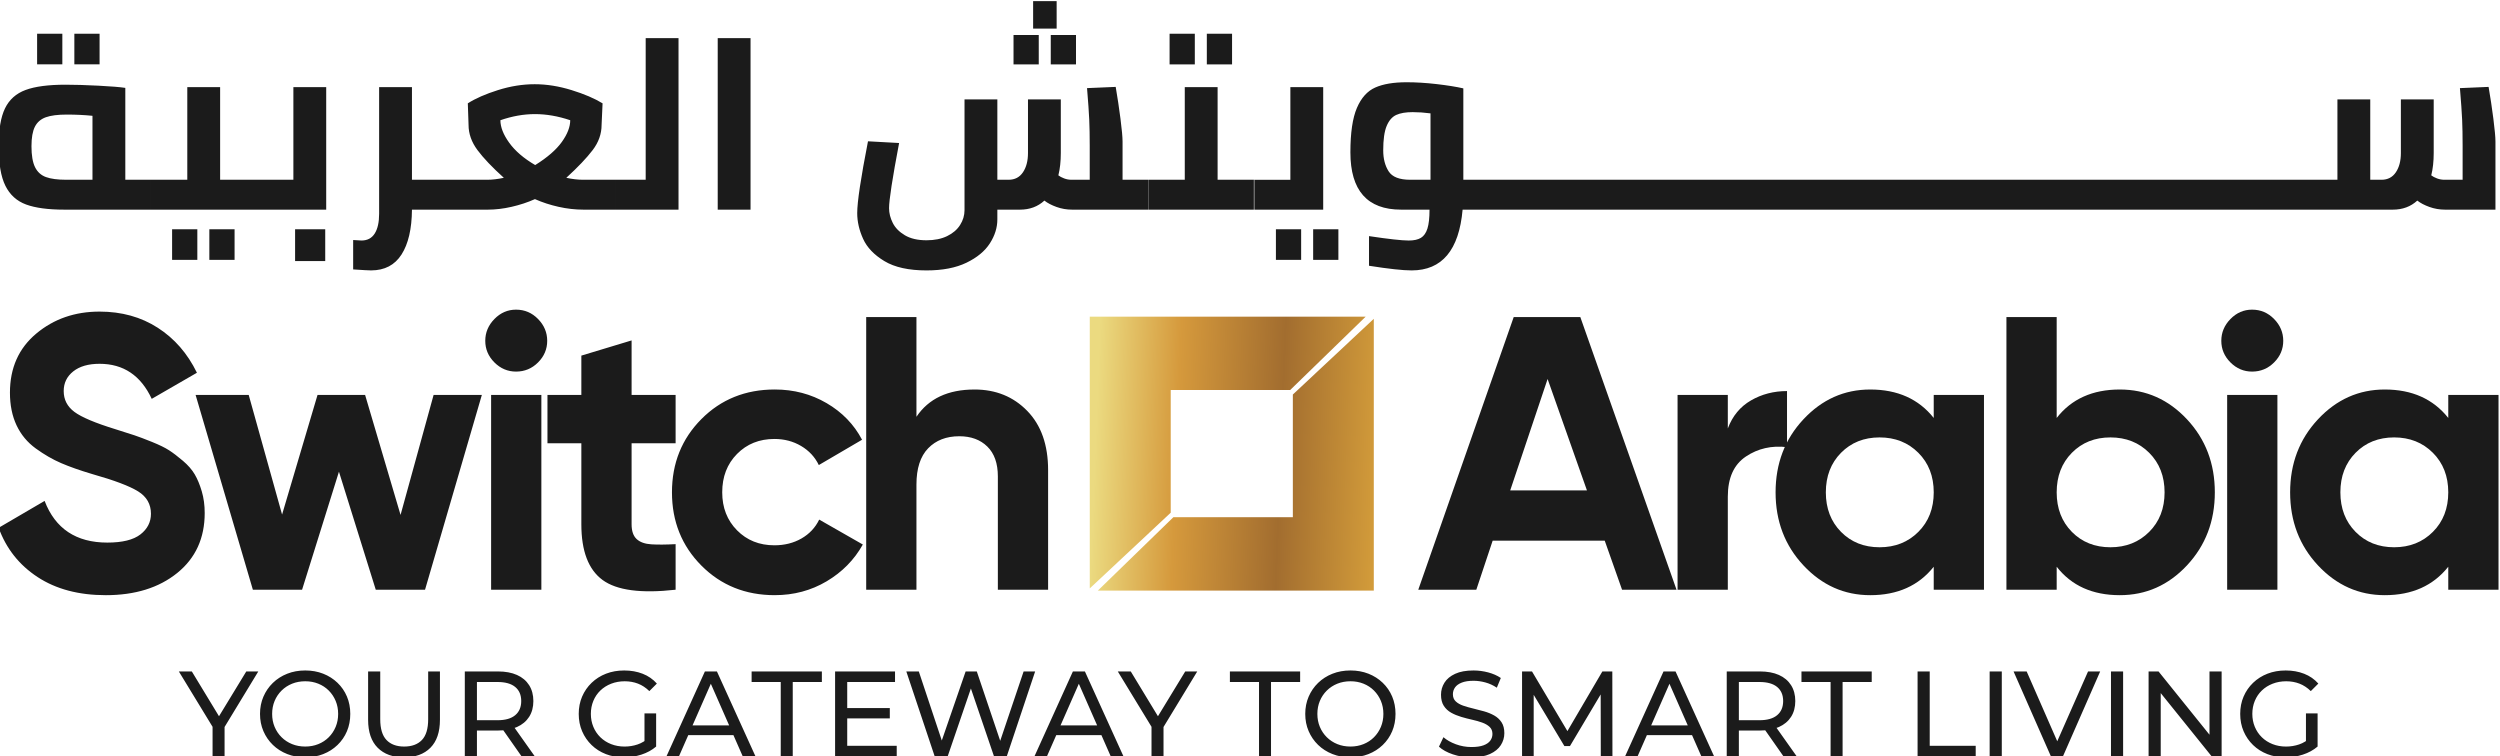 <?xml version="1.0" encoding="UTF-8"?>
<!DOCTYPE svg PUBLIC "-//W3C//DTD SVG 1.1//EN" "http://www.w3.org/Graphics/SVG/1.1/DTD/svg11.dtd">
<!-- Creator: CorelDRAW 2021 (64-Bit) -->
<svg xmlns="http://www.w3.org/2000/svg" xml:space="preserve" width="5.207in" height="1.575in" version="1.1" style="shape-rendering:geometricPrecision; text-rendering:geometricPrecision; image-rendering:optimizeQuality; fill-rule:evenodd; clip-rule:evenodd"
viewBox="0 0 5207.4 1575.2"
 xmlns:xlink="http://www.w3.org/1999/xlink"
 xmlns:xodm="http://www.corel.com/coreldraw/odm/2003">
 <defs>
  <style type="text/css">
   <![CDATA[
    .fil2 {fill:#1B1B1B}
    .fil0 {fill:#1B1B1B;fill-rule:nonzero}
    .fil1 {fill:url(#id0);fill-rule:nonzero}
   ]]>
  </style>
  <linearGradient id="id0" gradientUnits="userSpaceOnUse" x1="2280.95" y1="935.94" x2="2867.44" y2="958.37">
   <stop offset="0" style="stop-opacity:1; stop-color:#EBDA80"/>
   <stop offset="0.29" style="stop-opacity:1; stop-color:#D5993C"/>
   <stop offset="0.659" style="stop-opacity:1; stop-color:#A26D2F"/>
   <stop offset="1" style="stop-opacity:1; stop-color:#D29B3A"/>
  </linearGradient>
 </defs>
 <g id="Layer_x0020_1">
  <g id="_2528178553072">
   <path class="fil0" d="M220.18 1239.79c-56.25,0 -103.59,-12.57 -141.99,-37.73 -38.41,-25.16 -65.45,-59.37 -81.14,-102.64l95.75 -55.99c22.17,57.88 65.72,86.82 130.63,86.82 31.38,0 54.37,-5.69 68.97,-17.04 14.61,-11.36 21.91,-25.69 21.91,-43 0,-20.02 -8.93,-35.57 -26.78,-46.66 -17.85,-11.09 -49.76,-23.12 -95.74,-36.11 -25.43,-7.57 -46.93,-15.15 -64.5,-22.72 -17.58,-7.57 -35.16,-17.71 -52.74,-30.43 -17.58,-12.71 -30.96,-28.8 -40.16,-48.28 -9.2,-19.47 -13.8,-42.19 -13.8,-68.15 0,-51.39 18.26,-92.37 54.77,-122.93 36.51,-30.57 80.46,-45.85 131.85,-45.85 45.98,0 86.41,11.22 121.31,33.67 34.89,22.45 62.07,53.69 81.54,93.71l-94.12 54.37c-22.72,-48.68 -58.96,-73.02 -108.73,-73.02 -23.26,0 -41.52,5.27 -54.77,15.82 -13.25,10.55 -19.88,24.2 -19.88,40.98 0,17.85 7.44,32.32 22.31,43.41 14.88,11.09 43.41,23.13 85.61,36.11 17.31,5.41 30.43,9.61 39.35,12.58 8.92,2.98 21.09,7.57 36.51,13.79 15.42,6.22 27.31,12.04 35.7,17.45 8.38,5.41 17.99,12.71 28.81,21.91 10.81,9.19 19.06,18.66 24.74,28.4 5.68,9.74 10.55,21.5 14.61,35.29 4.06,13.8 6.08,28.81 6.08,45.04 0,52.47 -19.06,94.12 -57.2,124.95 -38.14,30.83 -87.77,46.25 -148.89,46.25zm682.91 -417.06l100.48 0 -118.33 405.7 -102.64 0 -76.68 -245.85 -76.81 245.85 -102.5 0 -119.28 -405.7 110.62 0 69.51 249.1 73.83 -249.1 99.13 0 73.83 249.91 68.83 -249.91zm171.73 -48.68c-17.31,0 -32.32,-6.36 -45.04,-19.07 -12.71,-12.71 -19.07,-27.72 -19.07,-45.03 0,-17.31 6.36,-32.46 19.07,-45.44 12.71,-12.98 27.72,-19.48 45.04,-19.48 17.85,0 33.13,6.49 45.84,19.48 12.71,12.98 19.07,28.13 19.07,45.44 0,17.31 -6.36,32.32 -19.07,45.03 -12.71,12.71 -27.99,19.07 -45.84,19.07zm-51.93 454.38l0 -405.7 104.67 0 0 405.7 -104.67 0zm384.32 -305.09l-91.69 0 0 168.77c0,14.07 3.52,24.34 10.55,30.83 7.03,6.49 17.31,10.14 30.83,10.96 13.52,0.81 30.29,0.68 50.3,-0.41l0 94.93c-71.94,8.11 -122.65,1.35 -152.14,-20.29 -29.48,-21.64 -44.22,-60.31 -44.22,-116.03l0 -168.77 -70.59 0 0 -100.61 70.59 0 0 -81.95 104.67 -31.65 0 113.59 91.69 0 0 100.61zm206.62 316.44c-61.12,0 -112.11,-20.56 -152.95,-61.67 -40.84,-41.11 -61.26,-91.96 -61.26,-152.54 0,-60.58 20.42,-111.43 61.26,-152.54 40.84,-41.11 91.83,-61.67 152.95,-61.67 39.49,0 75.46,9.46 107.92,28.4 32.46,18.93 57.07,44.36 73.83,76.27l-90.06 52.74c-8.11,-16.77 -20.42,-30.02 -36.92,-39.76 -16.5,-9.74 -35.03,-14.61 -55.58,-14.61 -31.37,0 -57.34,10.41 -77.89,31.24 -20.56,20.82 -30.83,47.46 -30.83,79.92 0,31.92 10.28,58.29 30.83,79.11 20.56,20.83 46.52,31.24 77.89,31.24 21.1,0 39.89,-4.73 56.39,-14.2 16.5,-9.46 28.81,-22.58 36.92,-39.35l90.87 51.93c-17.85,31.91 -43,57.47 -75.46,76.68 -32.46,19.2 -68.43,28.8 -107.92,28.8zm415.96 -428.42c44.36,0 81,14.87 109.94,44.63 28.94,29.75 43.41,70.86 43.41,123.33l0 249.1 -104.67 0 0 -236.12c0,-27.04 -7.31,-47.74 -21.91,-62.07 -14.61,-14.33 -34.08,-21.5 -58.42,-21.5 -27.05,0 -48.69,8.39 -64.91,25.16 -16.23,16.77 -24.34,41.92 -24.34,75.46l0 219.08 -104.67 0 0 -567.98 104.67 0 0 207.72c25.42,-37.87 65.72,-56.8 120.9,-56.8z"/>
   <path class="fil0" d="M3378.72 1228.43l-36.11 -102.24 -233.41 0 -34.08 102.24 -120.9 0 198.8 -567.98 138.74 0 200.42 567.98 -113.46 0zm-233 -206.91l159.85 0 -81.95 -232.06 -77.89 232.06zm453.29 -129.01c9.74,-25.96 25.83,-45.44 48.28,-58.42 22.45,-12.98 47.46,-19.47 75.06,-19.47l0 116.84c-31.92,-3.79 -60.45,2.7 -85.6,19.47 -25.16,16.77 -37.73,44.63 -37.73,83.57l0 193.93 -104.67 0 0 -405.7 104.67 0 0 69.78zm428.94 -69.78l104.67 0 0 405.7 -104.67 0 0 -47.87c-31.37,39.49 -75.46,59.23 -132.26,59.23 -54.09,0 -100.48,-20.69 -139.15,-62.07 -38.68,-41.38 -58.02,-92.09 -58.02,-152.14 0,-60.04 19.34,-110.76 58.02,-152.14 38.68,-41.38 85.06,-62.07 139.15,-62.07 56.8,0 100.89,19.74 132.26,59.23l0 -47.87zm-193.11 285.21c21.1,21.36 47.88,32.05 80.33,32.05 32.46,0 59.37,-10.69 80.74,-32.05 21.37,-21.37 32.05,-48.82 32.05,-82.36 0,-33.54 -10.68,-60.99 -32.05,-82.36 -21.37,-21.37 -48.28,-32.05 -80.74,-32.05 -32.45,0 -59.23,10.68 -80.33,32.05 -21.09,21.37 -31.64,48.82 -31.64,82.36 0,33.54 10.55,60.99 31.64,82.36zm580.68 -296.57c54.63,0 101.29,20.69 139.96,62.07 38.68,41.38 58.02,92.09 58.02,152.14 0,60.04 -19.34,110.76 -58.02,152.14 -38.67,41.38 -85.33,62.07 -139.96,62.07 -56.8,0 -100.62,-19.74 -131.45,-59.23l0 47.87 -104.67 0 0 -567.98 104.67 0 0 210.15c30.83,-39.49 74.65,-59.23 131.45,-59.23zm-99.8 296.57c21.1,21.36 47.87,32.05 80.33,32.05 32.46,0 59.37,-10.69 80.73,-32.05 21.37,-21.37 32.06,-48.82 32.06,-82.36 0,-33.54 -10.69,-60.99 -32.06,-82.36 -21.36,-21.37 -48.28,-32.05 -80.73,-32.05 -32.46,0 -59.23,10.68 -80.33,32.05 -21.1,21.37 -31.65,48.82 -31.65,82.36 0,33.54 10.55,60.99 31.65,82.36zm375.39 -333.89c-17.31,0 -32.32,-6.36 -45.04,-19.07 -12.71,-12.71 -19.07,-27.72 -19.07,-45.03 0,-17.31 6.36,-32.46 19.07,-45.44 12.71,-12.98 27.72,-19.48 45.04,-19.48 17.85,0 33.13,6.49 45.84,19.48 12.71,12.98 19.07,28.13 19.07,45.44 0,17.31 -6.36,32.32 -19.07,45.03 -12.71,12.71 -27.99,19.07 -45.84,19.07zm-51.93 454.38l0 -405.7 104.67 0 0 405.7 -104.67 0zm460.59 -405.7l104.67 0 0 405.7 -104.67 0 0 -47.87c-31.37,39.49 -75.46,59.23 -132.26,59.23 -54.09,0 -100.47,-20.69 -139.15,-62.07 -38.67,-41.38 -58.01,-92.09 -58.01,-152.14 0,-60.04 19.34,-110.76 58.01,-152.14 38.68,-41.38 85.06,-62.07 139.15,-62.07 56.8,0 100.89,19.74 132.26,59.23l0 -47.87zm-193.11 285.21c21.1,21.36 47.87,32.05 80.33,32.05 32.46,0 59.37,-10.69 80.73,-32.05 21.37,-21.37 32.05,-48.82 32.05,-82.36 0,-33.54 -10.68,-60.99 -32.05,-82.36 -21.37,-21.37 -48.28,-32.05 -80.73,-32.05 -32.46,0 -59.23,10.68 -80.33,32.05 -21.09,21.37 -31.64,48.82 -31.64,82.36 0,33.54 10.55,60.99 31.64,82.36z"/>
   <path class="fil1" d="M2861.58 664.11l0 566.09 -574.76 0 157.31 -152.87 248.83 0 0 -255.52 168.61 -157.7zm-591.65 561.56l0 -566.09 574.77 0 -157.33 152.87 -248.82 0 0 255.52 -168.61 157.7z"/>
   <path class="fil0" d="M442.66 1575.57l0 -67.73 5.81 15.67 -76.07 -124.85 27.04 0 63.94 105.39 -14.66 0 64.19 -105.39 25.02 0 -75.82 124.85 5.56 -15.67 0 67.73 -25.02 0zm193.09 2.02c-13.48,0 -25.99,-2.27 -37.53,-6.82 -11.54,-4.55 -21.52,-10.91 -29.95,-19.08 -8.43,-8.17 -15,-17.74 -19.71,-28.69 -4.72,-10.95 -7.07,-22.91 -7.07,-35.89 0,-12.97 2.36,-24.94 7.07,-35.89 4.72,-10.95 11.29,-20.51 19.71,-28.69 8.43,-8.17 18.37,-14.53 29.82,-19.08 11.46,-4.55 24.01,-6.82 37.66,-6.82 13.48,0 25.91,2.23 37.28,6.7 11.37,4.46 21.32,10.78 29.83,18.95 8.51,8.17 15.08,17.73 19.71,28.69 4.63,10.95 6.95,23 6.95,36.14 0,13.14 -2.31,25.19 -6.95,36.14 -4.63,10.95 -11.2,20.51 -19.71,28.69 -8.51,8.17 -18.45,14.49 -29.83,18.95 -11.37,4.47 -23.8,6.7 -37.28,6.7zm0 -22.49c9.77,0 18.83,-1.69 27.17,-5.06 8.34,-3.37 15.59,-8.13 21.74,-14.28 6.15,-6.15 10.95,-13.35 14.41,-21.61 3.45,-8.26 5.18,-17.27 5.18,-27.04 0,-9.77 -1.72,-18.79 -5.18,-27.04 -3.45,-8.26 -8.26,-15.46 -14.41,-21.61 -6.15,-6.15 -13.39,-10.91 -21.74,-14.28 -8.34,-3.37 -17.4,-5.05 -27.17,-5.05 -9.94,0 -19.08,1.69 -27.42,5.05 -8.34,3.37 -15.63,8.13 -21.86,14.28 -6.23,6.15 -11.08,13.35 -14.53,21.61 -3.45,8.26 -5.18,17.27 -5.18,27.04 0,9.77 1.72,18.79 5.18,27.04 3.45,8.26 8.3,15.46 14.53,21.61 6.23,6.15 13.52,10.91 21.86,14.28 8.34,3.37 17.48,5.06 27.42,5.06zm205.73 22.49c-23.25,0 -41.54,-6.65 -54.85,-19.96 -13.31,-13.31 -19.96,-32.78 -19.96,-58.39l0 -100.59 25.27 0 0 99.58c0,19.71 4.34,34.12 13.02,43.22 8.68,9.09 20.93,13.65 36.77,13.65 16.01,0 28.35,-4.56 37.03,-13.65 8.68,-9.1 13.02,-23.5 13.02,-43.22l0 -99.58 24.52 0 0 100.59c0,25.61 -6.61,45.07 -19.84,58.39 -13.22,13.31 -31.54,19.96 -54.96,19.96zm126.61 -2.02l0 -176.91 69 0c15.5,0 28.73,2.44 39.68,7.33 10.95,4.89 19.37,11.96 25.27,21.23 5.89,9.26 8.85,20.3 8.85,33.11 0,12.8 -2.95,23.8 -8.85,32.98 -5.9,9.18 -14.32,16.22 -25.27,21.1 -10.95,4.89 -24.18,7.33 -39.68,7.33l-55.1 0 11.37 -11.63 0 65.46 -25.28 0zm118.28 0l-44.99 -64.2 27.04 0 45.49 64.2 -27.55 0zm-93.01 -62.93l-11.37 -12.38 54.34 0c16.18,0 28.43,-3.5 36.77,-10.49 8.34,-6.99 12.52,-16.8 12.52,-29.44 0,-12.64 -4.18,-22.41 -12.52,-29.32 -8.34,-6.91 -20.59,-10.36 -36.77,-10.36l-54.34 0 11.37 -12.63 0 104.63zm306.31 64.95c-13.65,0 -26.2,-2.23 -37.66,-6.7 -11.46,-4.46 -21.4,-10.78 -29.82,-18.95 -8.43,-8.17 -15,-17.73 -19.71,-28.69 -4.72,-10.95 -7.08,-23 -7.08,-36.14 0,-13.14 2.36,-25.19 7.08,-36.14 4.72,-10.96 11.33,-20.52 19.84,-28.69 8.51,-8.17 18.49,-14.49 29.95,-18.95 11.46,-4.46 24.09,-6.7 37.91,-6.7 13.98,0 26.79,2.27 38.42,6.82 11.63,4.56 21.48,11.37 29.57,20.48l-15.67 15.67c-7.24,-7.08 -15.12,-12.26 -23.63,-15.54 -8.51,-3.29 -17.73,-4.93 -27.67,-4.93 -10.11,0 -19.5,1.69 -28.18,5.05 -8.68,3.37 -16.18,8.09 -22.5,14.16 -6.32,6.06 -11.2,13.27 -14.66,21.61 -3.45,8.34 -5.18,17.4 -5.18,27.17 0,9.6 1.73,18.57 5.18,26.92 3.45,8.34 8.34,15.58 14.66,21.74 6.32,6.15 13.78,10.91 22.37,14.28 8.59,3.37 17.94,5.06 28.06,5.06 9.44,0 18.49,-1.48 27.17,-4.43 8.68,-2.95 16.72,-7.87 24.13,-14.79l14.41 19.21c-8.76,7.41 -19,13.02 -30.71,16.8 -11.71,3.79 -23.8,5.69 -36.27,5.69zm42.71 -25.78l0 -65.71 24.27 0 0 69 -24.27 -3.29zm45.75 23.76l80.12 -176.91 25.02 0 80.37 176.91 -26.54 0 -71.53 -162.76 10.11 0 -71.52 162.76 -26.03 0zm34.12 -44.23l6.83 -20.22 99.57 0 7.33 20.22 -113.73 0zm203.96 44.23l0 -154.93 -60.66 0 0 -21.99 146.33 0 0 21.99 -60.66 0 0 154.93 -25.02 0zm136.22 -100.59l90.98 0 0 21.48 -90.98 0 0 -21.48zm2.27 78.6l103.12 0 0 21.99 -128.39 0 0 -176.91 124.85 0 0 21.99 -99.58 0 0 132.94zm182.22 21.99l-59.14 -176.91 26.03 0 54.34 163.26 -13.14 0 56.36 -163.26 23.25 0 55.09 163.26 -12.64 0 55.09 -163.26 24.01 0 -59.14 176.91 -26.54 0 -51.56 -151.39 6.83 0 -51.81 151.39 -27.04 0zm207.75 0l80.12 -176.91 25.02 0 80.37 176.91 -26.54 0 -71.52 -162.76 10.11 0 -71.53 162.76 -26.03 0zm34.12 -44.23l6.83 -20.22 99.58 0 7.33 20.22 -113.73 0zm209.77 44.23l0 -67.73 5.81 15.67 -76.07 -124.85 27.04 0 63.94 105.39 -14.66 0 64.19 -105.39 25.02 0 -75.82 124.85 5.56 -15.67 0 67.73 -25.02 0zm223.93 0l0 -154.93 -60.66 0 0 -21.99 146.33 0 0 21.99 -60.66 0 0 154.93 -25.02 0zm190.56 2.02c-13.48,0 -25.99,-2.27 -37.53,-6.82 -11.54,-4.55 -21.52,-10.91 -29.95,-19.08 -8.43,-8.17 -15,-17.74 -19.71,-28.69 -4.72,-10.95 -7.07,-22.91 -7.07,-35.89 0,-12.97 2.36,-24.94 7.07,-35.89 4.72,-10.95 11.29,-20.51 19.71,-28.69 8.43,-8.17 18.37,-14.53 29.82,-19.08 11.46,-4.55 24.01,-6.82 37.66,-6.82 13.48,0 25.91,2.23 37.28,6.7 11.37,4.46 21.32,10.78 29.83,18.95 8.51,8.17 15.08,17.73 19.71,28.69 4.63,10.95 6.95,23 6.95,36.14 0,13.14 -2.31,25.19 -6.95,36.14 -4.63,10.95 -11.2,20.51 -19.71,28.69 -8.51,8.17 -18.45,14.49 -29.83,18.95 -11.37,4.47 -23.8,6.7 -37.28,6.7zm0 -22.49c9.77,0 18.83,-1.69 27.17,-5.06 8.34,-3.37 15.59,-8.13 21.74,-14.28 6.15,-6.15 10.95,-13.35 14.41,-21.61 3.45,-8.26 5.18,-17.27 5.18,-27.04 0,-9.77 -1.72,-18.79 -5.18,-27.04 -3.45,-8.26 -8.26,-15.46 -14.41,-21.61 -6.15,-6.15 -13.39,-10.91 -21.74,-14.28 -8.34,-3.37 -17.4,-5.05 -27.17,-5.05 -9.94,0 -19.08,1.69 -27.42,5.05 -8.34,3.37 -15.63,8.13 -21.86,14.28 -6.23,6.15 -11.08,13.35 -14.53,21.61 -3.45,8.26 -5.18,17.27 -5.18,27.04 0,9.77 1.72,18.79 5.18,27.04 3.45,8.26 8.3,15.46 14.53,21.61 6.23,6.15 13.52,10.91 21.86,14.28 8.34,3.37 17.48,5.06 27.42,5.06zm251.98 22.49c-13.48,0 -26.37,-2.06 -38.67,-6.19 -12.3,-4.13 -21.99,-9.48 -29.06,-16.05l9.35 -19.71c6.74,5.9 15.33,10.78 25.78,14.66 10.44,3.87 21.32,5.81 32.6,5.81 10.28,0 18.62,-1.18 25.02,-3.54 6.4,-2.36 11.12,-5.6 14.15,-9.73 3.04,-4.13 4.55,-8.8 4.55,-14.03 0,-6.07 -1.98,-10.95 -5.94,-14.66 -3.96,-3.71 -9.1,-6.7 -15.41,-8.97 -6.32,-2.28 -13.27,-4.25 -20.85,-5.94 -7.58,-1.68 -15.2,-3.66 -22.87,-5.94 -7.67,-2.28 -14.66,-5.18 -20.98,-8.72 -6.31,-3.54 -11.41,-8.3 -15.29,-14.28 -3.88,-5.98 -5.81,-13.69 -5.81,-23.12 0,-9.1 2.4,-17.48 7.2,-25.15 4.8,-7.67 12.22,-13.81 22.24,-18.45 10.02,-4.64 22.78,-6.95 38.29,-6.95 10.28,0 20.47,1.35 30.58,4.04 10.11,2.69 18.87,6.57 26.28,11.62l-8.34 20.22c-7.58,-5.06 -15.59,-8.72 -24.01,-10.99 -8.43,-2.28 -16.6,-3.41 -24.52,-3.41 -9.94,0 -18.11,1.26 -24.52,3.79 -6.4,2.53 -11.08,5.89 -14.03,10.11 -2.95,4.21 -4.42,8.93 -4.42,14.15 0,6.24 1.98,11.2 5.94,14.91 3.96,3.7 9.09,6.66 15.41,8.85 6.32,2.19 13.27,4.17 20.85,5.94 7.58,1.76 15.21,3.74 22.87,5.94 7.67,2.19 14.66,5.06 20.98,8.59 6.32,3.54 11.41,8.26 15.29,14.16 3.88,5.89 5.82,13.48 5.82,22.74 0,8.93 -2.44,17.23 -7.33,24.9 -4.89,7.66 -12.43,13.81 -22.62,18.45 -10.19,4.63 -23.04,6.94 -38.54,6.94zm105.39 -2.02l0 -176.91 20.72 0 79.36 133.7 -11.12 0 78.35 -133.7 20.72 0 0.25 176.91 -24.26 0 -0.26 -138.75 5.81 0 -69.76 117.27 -11.63 0 -70.26 -117.27 6.32 0 0 138.75 -24.26 0zm214.57 0l80.12 -176.91 25.02 0 80.37 176.91 -26.54 0 -71.53 -162.76 10.11 0 -71.52 162.76 -26.03 0zm34.12 -44.23l6.83 -20.22 99.57 0 7.33 20.22 -113.73 0zm177.67 44.23l0 -176.91 69 0c15.5,0 28.73,2.44 39.68,7.33 10.95,4.89 19.37,11.96 25.27,21.23 5.89,9.26 8.85,20.3 8.85,33.11 0,12.8 -2.95,23.8 -8.85,32.98 -5.9,9.18 -14.32,16.22 -25.27,21.1 -10.95,4.89 -24.18,7.33 -39.68,7.33l-55.1 0 11.37 -11.63 0 65.46 -25.28 0zm118.28 0l-44.99 -64.2 27.04 0 45.49 64.2 -27.55 0zm-93.01 -62.93l-11.37 -12.38 54.34 0c16.18,0 28.43,-3.5 36.77,-10.49 8.34,-6.99 12.52,-16.8 12.52,-29.44 0,-12.64 -4.18,-22.41 -12.52,-29.32 -8.34,-6.91 -20.59,-10.36 -36.77,-10.36l-54.34 0 11.37 -12.63 0 104.63zm191.07 62.93l0 -154.93 -60.66 0 0 -21.99 146.33 0 0 21.99 -60.66 0 0 154.93 -25.02 0zm181.21 0l0 -176.91 25.28 0 0 154.93 95.79 0 0 21.99 -121.06 0zm150.13 0l0 -176.91 25.28 0 0 176.91 -25.28 0zm127.63 0l-77.84 -176.91 27.3 0 71.52 163.26 -15.67 0 72.04 -163.26 25.27 0 -77.59 176.91 -25.02 0zm125.1 0l0 -176.91 25.28 0 0 176.91 -25.28 0zm78.35 0l0 -176.91 20.72 0 117.02 145.32 -10.87 0 0 -145.32 25.27 0 0 176.91 -20.72 0 -117.02 -145.32 10.87 0 0 145.32 -25.28 0zm285.09 2.02c-13.65,0 -26.2,-2.23 -37.66,-6.7 -11.46,-4.46 -21.4,-10.78 -29.82,-18.95 -8.43,-8.17 -15,-17.73 -19.71,-28.69 -4.72,-10.95 -7.07,-23 -7.07,-36.14 0,-13.14 2.36,-25.19 7.07,-36.14 4.72,-10.96 11.33,-20.52 19.84,-28.69 8.51,-8.17 18.49,-14.49 29.95,-18.95 11.45,-4.46 24.09,-6.7 37.91,-6.7 13.98,0 26.79,2.27 38.42,6.82 11.62,4.56 21.48,11.37 29.56,20.48l-15.67 15.67c-7.25,-7.08 -15.12,-12.26 -23.63,-15.54 -8.51,-3.29 -17.74,-4.93 -27.68,-4.93 -10.11,0 -19.5,1.69 -28.18,5.05 -8.68,3.37 -16.17,8.09 -22.49,14.16 -6.32,6.06 -11.21,13.27 -14.66,21.61 -3.45,8.34 -5.18,17.4 -5.18,27.17 0,9.6 1.72,18.57 5.18,26.92 3.45,8.34 8.34,15.58 14.66,21.74 6.32,6.15 13.77,10.91 22.37,14.28 8.59,3.37 17.94,5.06 28.05,5.06 9.44,0 18.49,-1.48 27.17,-4.43 8.68,-2.95 16.72,-7.87 24.13,-14.79l14.41 19.21c-8.76,7.41 -19,13.02 -30.71,16.8 -11.71,3.79 -23.8,5.69 -36.27,5.69zm42.71 -25.78l0 -65.71 24.26 0 0 69 -24.26 -3.29z"/>
   <path class="fil2" d="M313.97 374.45l0 62.26 -180.16 0c-33.68,0 -60.22,-3.57 -79.61,-10.72 -19.39,-7.15 -33.77,-20.16 -43.12,-39.04 -9.35,-18.89 -14.03,-46.36 -14.03,-82.43 0,-34.36 4.42,-60.64 13.27,-78.84 8.84,-18.21 23.13,-30.96 42.87,-38.28 19.73,-7.31 47.46,-10.97 83.18,-10.97 19.06,0 41.85,0.69 68.39,2.04 26.54,1.36 45.25,2.89 56.14,4.59l0 191.39 53.07 0zm-248.54 -69.93c0,19.06 2.46,33.6 7.4,43.64 4.93,10.04 12.5,16.93 22.71,20.67 10.2,3.74 24.15,5.61 41.85,5.61l55.12 0 0 -133.2c-17.01,-1.71 -34.87,-2.56 -53.59,-2.56 -18.72,0 -33.26,1.87 -43.64,5.61 -10.37,3.74 -17.94,10.29 -22.71,19.65 -4.75,9.35 -7.13,22.88 -7.13,40.56zm11.74 -234.24l52.56 0 0 63.79 -52.56 0 0 -63.79zm77.57 0l52.56 0 0 63.79 -52.56 0 0 -63.79zm380.21 304.17l0 62.26 -220.98 0 0 -62.26 76.05 0 0 -192.92 68.39 0 0 192.92 76.55 0zm-176.58 103.09l52.56 0 0 63.8 -52.56 0 0 -63.8zm77.57 0l52.57 0 0 63.8 -52.57 0 0 -63.8zm243.44 -296l0 255.18 -144.43 0 0 -62.26 76.05 0 0 -192.92 68.39 0zm-64.82 296l62.78 0 0 66.35 -62.78 0 0 -66.35zm327.65 -40.82l-84.2 0c-0.35,40.15 -7.57,71.28 -21.69,93.39 -14.12,22.12 -35.3,33.17 -63.54,33.17 -4.43,0 -16.85,-0.68 -37.26,-2.04l0 -61.24 17.35 1.02c12.25,0 21.43,-4.85 27.56,-14.55 6.12,-9.69 9.19,-23.39 9.19,-41.08l0 -263.86 68.39 0 0 192.92 84.2 0 0 62.26zm339.9 -62.26l0 62.26 -66.85 0c-17.01,0 -34.29,-1.96 -51.8,-5.87 -17.52,-3.91 -33.94,-9.27 -49.26,-16.07 -15.3,6.8 -31.56,12.16 -48.74,16.07 -17.18,3.91 -33.59,5.87 -49.25,5.87l-74 0 0 -62.26 72.47 0c10.55,0 22.11,-1.36 34.71,-4.08 -24.16,-21.78 -42.44,-41 -54.87,-57.67 -12.42,-16.67 -18.62,-34.19 -18.62,-52.56l-1.54 -44.91c15.99,-10.2 36.91,-19.39 62.78,-27.55 25.86,-8.17 51.38,-12.26 76.55,-12.26 24.83,0 50.44,4.09 76.81,12.26 26.37,8.16 47.88,17.35 64.56,27.55l-2.04 44.91c0,18.71 -6.2,36.24 -18.63,52.56 -12.42,16.34 -30.71,35.56 -54.87,57.67 12.59,2.72 24.33,4.08 35.22,4.08l67.37 0zm-167.4 -30.62c25.18,-15.65 43.63,-31.65 55.37,-47.97 11.74,-16.33 17.61,-31.47 17.61,-45.43 -25.17,-8.51 -49.68,-12.76 -73.49,-12.76 -23.47,0 -47.46,4.25 -71.96,12.76 0,14.29 6.13,29.94 18.37,46.96 12.25,17.01 30.27,32.49 54.09,46.44zm298.56 -264.37l0 357.25 -131.17 0 0 -62.26 62.78 0 0 -294.99 68.39 0zm81.65 0l68.39 0 0 357.25 -68.39 0 0 -357.25zm896.37 294.99l0 62.26 -158.21 0c-11.22,0 -22.03,-1.87 -32.41,-5.61 -10.38,-3.74 -18.8,-8.17 -25.27,-13.27 -13.61,12.59 -30.62,18.89 -51.03,18.89l-46.96 0 0 20.42c0,17.01 -5.19,33.59 -15.57,49.76 -10.38,16.16 -26.62,29.6 -48.73,40.32 -22.11,10.71 -49.85,16.07 -83.19,16.07 -37.08,0 -66.34,-6.46 -87.78,-19.39 -21.43,-12.93 -36.23,-28.41 -44.39,-46.45 -8.17,-18.04 -12.25,-35.89 -12.25,-53.58 0,-23.14 7.48,-72.98 22.45,-149.54l64.81 3.57c-13.94,73.49 -20.92,118.74 -20.92,135.75 0,10.21 2.55,20.42 7.66,30.63 5.1,10.2 13.52,18.8 25.26,25.77 11.74,6.98 26.79,10.46 45.17,10.46 16.68,0 30.96,-2.89 42.87,-8.68 11.91,-5.79 20.93,-13.52 27.05,-23.22 6.13,-9.69 9.18,-19.98 9.18,-30.87l0 -230.69 68.39 0 0 167.4 23.48 0c12.93,0 22.89,-5.19 29.86,-15.57 6.97,-10.38 10.46,-23.72 10.46,-40.06l0 -111.77 68.39 0 0 111.77c0,17.35 -1.71,32.83 -5.1,46.44 3.06,2.39 7.06,4.5 11.99,6.38 4.94,1.87 9.95,2.81 15.06,2.81l38.28 0 0 -69.93c0,-21.77 -0.33,-40.22 -1.02,-55.37 -0.68,-15.14 -2.21,-37 -4.59,-65.58l59.71 -2.55c3.74,21.77 7.06,43.88 9.95,66.35 2.89,22.45 4.34,38.28 4.34,47.46l0 79.62 53.07 0zm-239.36 -372.05l49 0 0 57.15 -49 0 0 -57.15zm-40.82 70.43l52.56 0 0 61.24 -52.56 0 0 -61.24zm77.57 0l52.57 0 0 61.24 -52.57 0 0 -61.24zm424.1 301.62l0 62.26 -220.98 0 0 -62.26 76.04 0 0 -192.92 68.39 0 0 192.92 76.55 0zm-176.58 -304.17l52.56 0 0 63.79 -52.56 0 0 -63.79zm77.57 0l52.57 0 0 63.79 -52.57 0 0 -63.79zm242.42 111.25l0 255.18 -144.44 0 0 -62.26 76.05 0 0 -192.92 68.39 0zm-98.5 296l52.56 0 0 63.8 -52.56 0 0 -63.8zm77.57 0l52.56 0 0 63.8 -52.56 0 0 -63.8zm375.62 -40.82l-64.3 0c-7.49,84.38 -42.87,126.56 -106.16,126.56 -18.37,0 -47.97,-3.23 -88.8,-9.69l0 -61.75c40.83,6.12 68.39,9.19 82.68,9.19 10.89,0 19.39,-1.87 25.52,-5.62 6.12,-3.74 10.63,-10.2 13.52,-19.39 2.89,-9.19 4.34,-22.29 4.34,-39.3l-59.2 0c-70.43,0 -105.64,-39.81 -105.64,-119.43 0,-40.49 4.5,-71.27 13.52,-92.37 9.02,-21.09 21.78,-35.3 38.28,-42.61 16.5,-7.32 38.19,-10.97 65.07,-10.97 19.73,0 40.65,1.27 62.76,3.83 22.11,2.56 40.66,5.53 55.63,8.93l0 190.36 62.78 0 0 62.26zm-229.66 -123.51c0,17.35 3.75,31.89 11.24,43.63 7.48,11.75 22.45,17.61 44.9,17.61l42.36 0 0 -138.3c-12.92,-1.71 -25.34,-2.56 -37.24,-2.56 -14.3,0 -25.69,1.96 -34.2,5.87 -8.51,3.91 -15.14,11.56 -19.91,22.96 -4.76,11.4 -7.15,28.33 -7.15,50.78zm229.66 61.24l127.59 0 127.59 0 127.59 0 127.59 0 127.58 0 127.59 0 127.59 0 276.47 0 127.59 0 127.59 0 127.59 0 127.58 0 78.08 0 0 -167.4 68.39 0 0 167.4 23.47 0c12.93,0 22.89,-5.19 29.86,-15.57 6.97,-10.38 10.46,-23.72 10.46,-40.06l0 -111.77 68.39 0 0 111.77c0,17.27 -1.7,32.83 -5.1,46.44 3.06,2.39 7.1,4.54 11.99,6.38 4.9,1.83 9.95,2.81 15.06,2.81l38.28 0 0 -69.93c0,-21.77 -0.34,-40.22 -1.02,-55.37 -0.69,-15.14 -2.21,-37 -4.59,-65.58l59.71 -2.55c3.74,21.77 7.1,43.92 9.95,66.35 2.86,22.41 4.34,38.35 4.34,47.46l0 141.88 -105.13 0c-11.15,0 -22.03,-1.87 -32.41,-5.61 -10.38,-3.74 -18.8,-8.17 -25.27,-13.27 -13.61,12.59 -30.7,18.89 -51.03,18.89l-193.43 0 -127.58 0 -127.59 0 -127.59 0 -127.59 0 -276.47 0 -127.59 0 -127.59 0 -127.58 0 -127.59 0 -127.59 0 -127.59 0 -127.59 0 0 -62.26z"/>
  </g>
 </g>
</svg>
